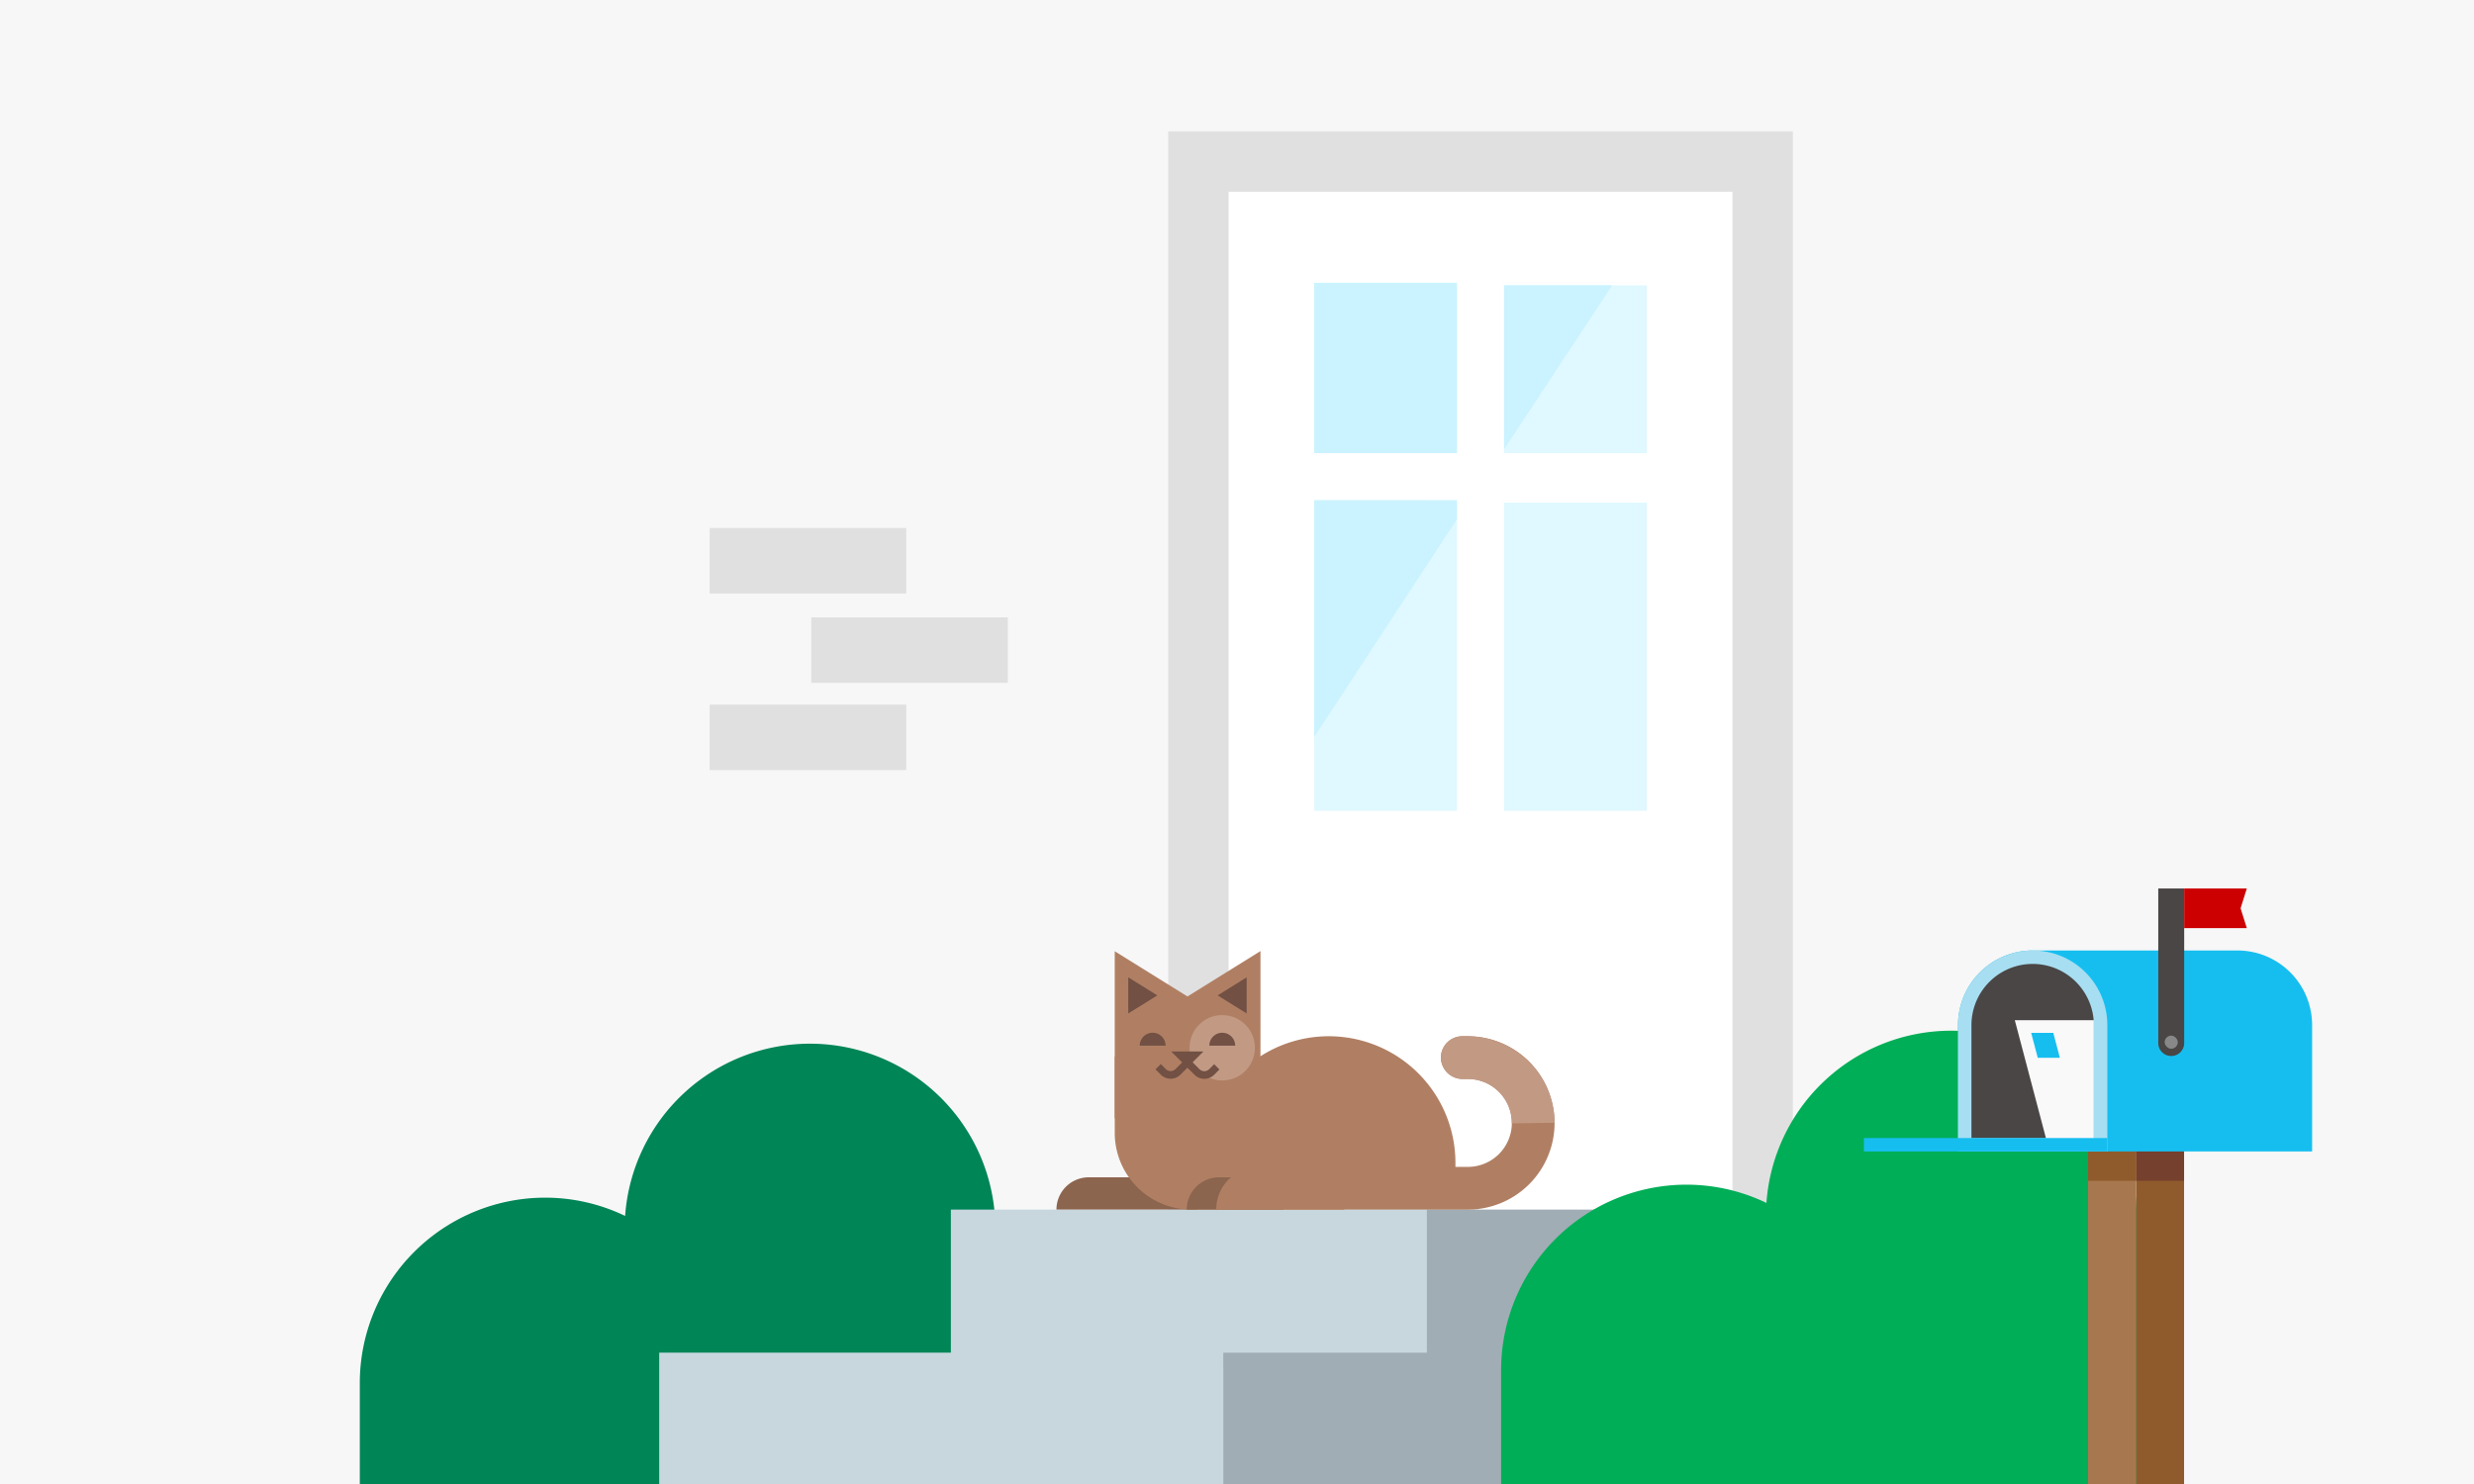 <svg xmlns="http://www.w3.org/2000/svg" viewBox="0 0 500 300"><title>SDD_Hub_Right_500x300</title><rect width="500" height="300" fill="#f7f7f7"/><path d="M72.717,300V279.6A37.481,37.481,0,0,1,110.2,242.115h0a37.27,37.27,0,0,1,16.14,3.692,37.455,37.455,0,0,1,37.347-34.82h0a37.481,37.481,0,0,1,37.481,37.482V300Z" fill="#008557"/><rect x="163.952" y="124.805" width="39.728" height="13.243" fill="#e0e0e0"/><rect x="143.428" y="142.436" width="39.728" height="13.243" fill="#e0e0e0"/><rect x="143.428" y="106.739" width="39.728" height="13.243" fill="#e0e0e0"/><rect x="265.574" y="57.13" width="28.916" height="34.477" fill="#fff"/><rect x="265.574" y="101.06" width="28.916" height="62.837" fill="#fff"/><polygon points="332.859 57.13 332.859 91.607 303.159 91.607 303.943 90.422 303.943 57.13 332.859 57.13" fill="#fff"/><rect x="303.943" y="101.06" width="28.916" height="62.837" fill="#fff"/><path d="M236.1,26.546V276.225h126.23V26.546ZM350.2,263.991H248.335V38.78H350.1V263.991Z" fill="#e0e0e0"/><rect x="265.574" y="57.13" width="28.916" height="34.477" fill="#e0f8ff"/><rect x="265.574" y="101.616" width="28.916" height="62.837" fill="#e0f8ff"/><polygon points="332.859 57.686 332.859 92.163 303.159 92.163 303.943 90.978 303.943 57.686 332.859 57.686" fill="#e0f8ff"/><rect x="303.943" y="101.616" width="28.916" height="62.837" fill="#e0f8ff"/><rect x="265.574" y="57.13" width="28.916" height="34.477" fill="#caf3ff"/><polygon points="265.574 101.06 294.49 101.06 294.49 104.902 265.574 149.03 265.574 101.06" fill="#caf3ff"/><polygon points="325.81 57.686 303.943 90.881 303.943 57.686 325.81 57.686" fill="#caf3ff"/><path d="M248.335,38.78V263.991H350.1V38.78Zm84.524,18.35V91.607h-29.7l.784-1.185V57.13Zm-67.285,0H294.49V91.607H265.574Zm0,43.93H294.49V163.9H265.574ZM303.943,163.9V101.06h28.916V163.9Z" fill="#fff"/><polygon points="303.943 90.425 303.943 91.607 303.155 91.607 303.943 90.425" fill="#fff"/><polygon points="192.171 244.529 192.171 273.445 133.227 273.445 133.227 300 247.223 300 247.223 273.445 298.938 273.445 298.938 244.529 192.171 244.529" fill="#c8d7de"/><polygon points="247.223 300 247.223 300 247.223 273.445 247.223 273.445 247.223 273.445 288.373 273.445 288.373 244.528 362.331 244.528 362.331 300 247.223 300" fill="#a0adb5"/><path d="M303.377,300V276.969a37.481,37.481,0,0,1,37.481-37.481h0A37.271,37.271,0,0,1,357,243.18a37.455,37.455,0,0,1,37.347-34.82h0a37.481,37.481,0,0,1,37.481,37.482V300Z" fill="#00ae57"/><path d="M220.036,238h21.91v6.526H213.509A6.527,6.527,0,0,1,220.036,238Z" fill="#8c654f"/><polygon points="254.743 192.267 254.743 226.063 225.292 226.063 225.292 192.301 239.99 201.443 254.743 192.267" fill="#b07f63"/><path d="M254.688,213.558a25.6,25.6,0,0,1,39.457,21.727v.606h2.384a8.885,8.885,0,1,0,.119-17.769h-1.034a4.374,4.374,0,0,1-4.4-4.23,4.319,4.319,0,0,1,4.318-4.407h.942a17.522,17.522,0,1,1,.177,35.043H240.8a15.507,15.507,0,0,1-15.507-15.506V213.558l14.7,9.143,14.7-9.143" fill="#b07f63"/><circle cx="247.015" cy="211.817" r="6.605" fill="#c29a84"/><path d="M247.023,208.776a2.613,2.613,0,0,0-2.613,2.613h5.225A2.612,2.612,0,0,0,247.023,208.776Z" fill="#725044"/><path d="M232.958,208.776a2.613,2.613,0,0,0-2.613,2.613h5.226A2.613,2.613,0,0,0,232.958,208.776Z" fill="#725044"/><polygon points="228.023 197.573 228.023 204.879 233.896 201.226 228.023 197.573" fill="#725044"/><polygon points="246.085 201.226 251.958 204.879 251.958 197.573 246.085 201.226" fill="#725044"/><path d="M246.453,216.2l-1.07,1.071a2.812,2.812,0,0,1-3.975,0l-1.428-1.428-1.407,1.405a2.808,2.808,0,0,1-3.975,0l-1.07-1.07,1.07-1.07,1.012,1.013a1.378,1.378,0,0,0,1.95,0l1.348-1.348-2.21-2.211h6.519l-2.188,2.19,1.39,1.39a1.38,1.38,0,0,0,1.952,0l1.012-1.012Z" fill="#725044"/><path d="M246.362,238h13.012v6.526H239.835A6.526,6.526,0,0,1,246.362,238Z" fill="#8c654f"/><path d="M254.451,235.884h17.232v8.644H245.807A8.645,8.645,0,0,1,254.451,235.884Z" fill="#b07f63"/><path d="M305.532,227.09a8.894,8.894,0,0,0-8.884-8.968h-1.034a4.374,4.374,0,0,1-4.4-4.23,4.319,4.319,0,0,1,4.318-4.407h.942a17.637,17.637,0,0,1,17.7,17.479Z" fill="#c29a84"/><rect x="431.702" y="230.05" width="9.704" height="69.95" transform="translate(873.107 530.05) rotate(180)" fill="#905b2c"/><rect x="421.998" y="230.05" width="9.704" height="69.95" transform="translate(853.699 530.05) rotate(180)" fill="#a7784f"/><rect x="431.702" y="230.05" width="9.704" height="8.66" transform="translate(873.107 468.761) rotate(-180)" fill="#75402d"/><rect x="421.998" y="230.05" width="9.704" height="8.66" transform="translate(853.699 468.761) rotate(-180)" fill="#905b2c"/><path d="M395.716,192.144h71.567a0,0,0,0,1,0,0v25.546a15.089,15.089,0,0,1-15.089,15.089H410.805a15.089,15.089,0,0,1-15.089-15.089V192.144A0,0,0,0,1,395.716,192.144Z" transform="translate(862.999 424.924) rotate(-180)" fill="#16bef0"/><path d="M397.075,231.421V207.233a13.731,13.731,0,1,1,27.461,0v24.188Z" fill="#494645"/><path d="M410.805,194.861a12.386,12.386,0,0,1,12.372,12.372v22.83H398.433v-22.83a12.386,12.386,0,0,1,12.372-12.372m0-2.717h0a15.09,15.09,0,0,0-15.089,15.089v25.546h30.178V207.233a15.089,15.089,0,0,0-15.089-15.089Z" fill="#a8def1"/><polygon points="413.704 230.903 423.175 230.903 423.175 206.239 407.195 206.239 413.704 230.903" fill="#f9f9f9"/><polygon points="410.503 208.798 411.833 213.839 416.305 213.839 414.975 208.798 410.503 208.798" fill="#16bef0"/><line x1="414.522" y1="207.44" x2="421.031" y2="232.104" fill="none"/><line x1="376.7" y1="231.421" x2="425.894" y2="231.421" fill="none" stroke="#16bef0" stroke-miterlimit="10" stroke-width="2.717"/><path d="M438.809,179.612h0a2.62,2.62,0,0,1,2.62,2.62v31.245a0,0,0,0,1,0,0h-5.24a0,0,0,0,1,0,0V182.232a2.62,2.62,0,0,1,2.62-2.62Z" transform="translate(877.618 393.09) rotate(180)" fill="#494645"/><rect x="437.482" y="209.357" width="2.654" height="2.654" rx="1.327" transform="translate(877.618 421.368) rotate(180)" fill="#888"/><polygon points="454.084 187.622 441.429 187.622 441.429 179.612 454.084 179.612 452.826 183.617 454.084 187.622" fill="#c00"/></svg>
